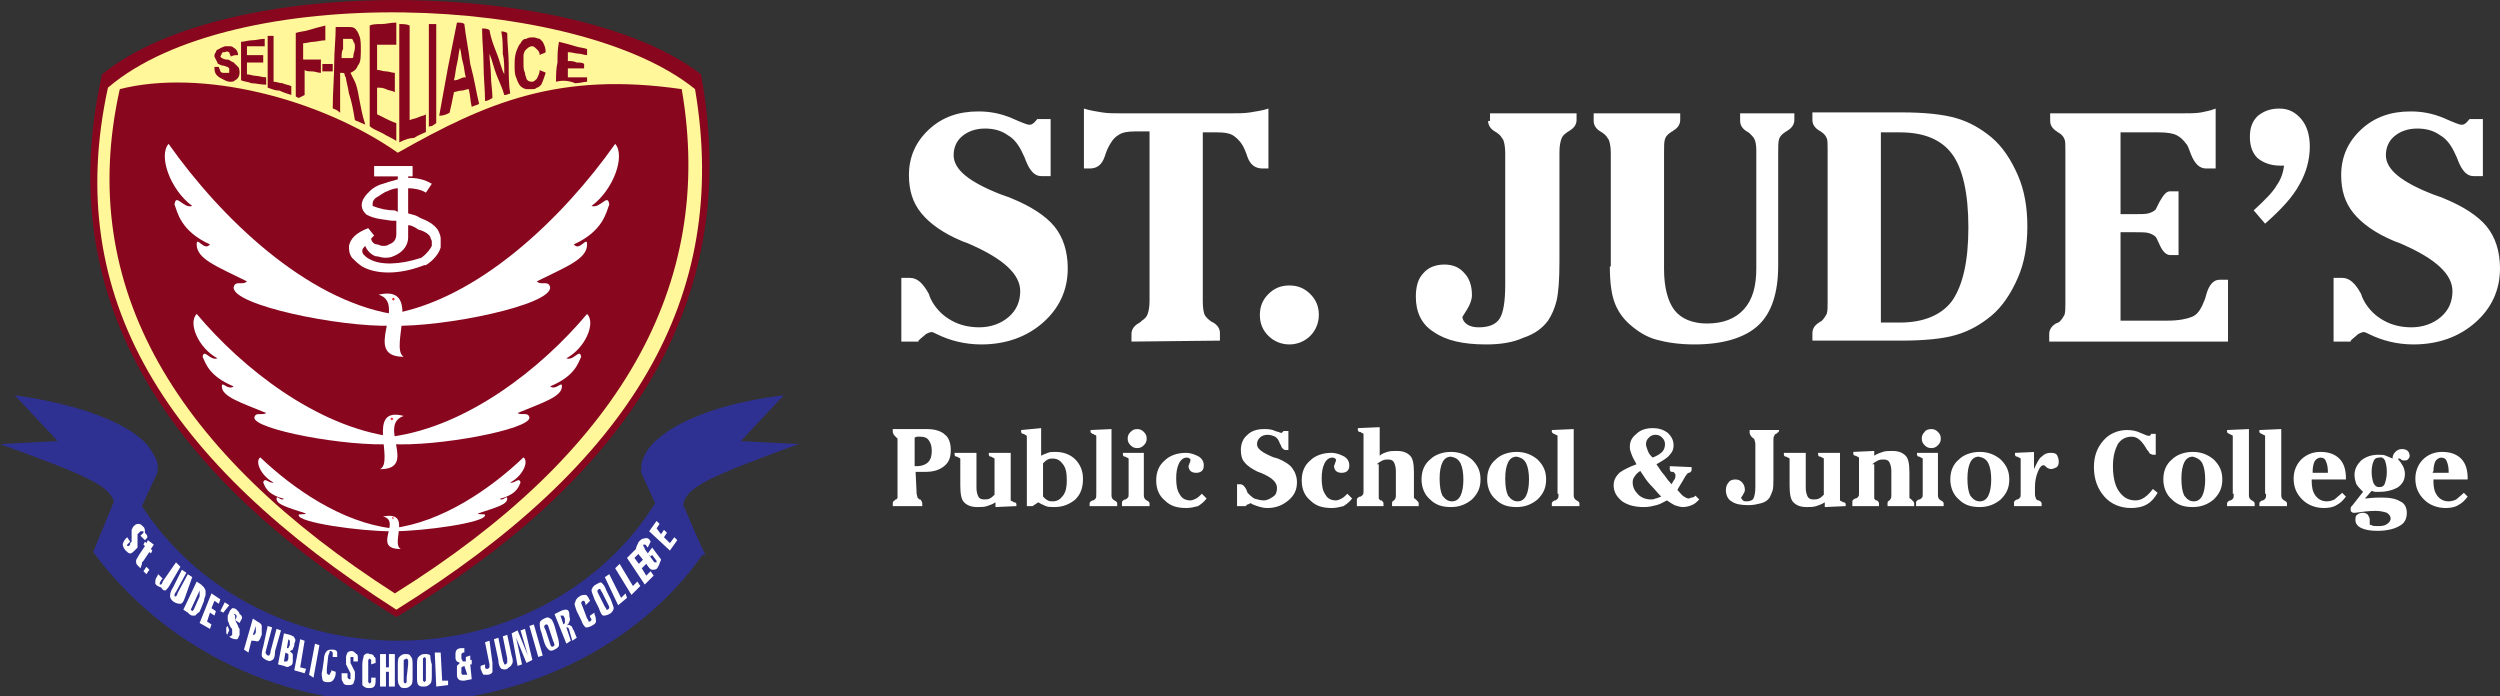 <svg width="176" height="49" viewBox="0 0 176 49" fill="none" xmlns="http://www.w3.org/2000/svg">
<rect x="0" y="0" width="176" height="49" fill="#333333" stroke="none"/>
<path d="M173.724 33.688C173.724 33.086 173.59 32.617 173.255 32.282C172.92 31.948 172.452 31.814 171.916 31.814C171.381 31.814 170.912 32.015 170.577 32.349C170.242 32.684 170.041 33.153 170.041 33.688C170.041 34.291 170.242 34.76 170.644 35.161C171.046 35.563 171.581 35.764 172.184 35.764C172.519 35.764 172.853 35.697 173.054 35.563C173.322 35.429 173.523 35.228 173.724 34.961L173.456 34.693C173.255 34.894 173.054 35.028 172.92 35.161C172.787 35.228 172.586 35.295 172.385 35.295C172.05 35.295 171.782 35.161 171.581 34.894C171.381 34.626 171.314 34.291 171.314 33.889V33.755H173.724V33.688ZM171.314 33.153C171.314 32.885 171.381 32.617 171.447 32.483C171.514 32.349 171.715 32.215 171.849 32.215C172.05 32.215 172.184 32.282 172.251 32.483C172.318 32.617 172.385 32.885 172.385 33.153V33.287H171.247L171.314 33.153ZM167.899 32.416C167.966 32.617 168.033 32.818 168.033 33.22C168.033 33.555 167.966 33.822 167.899 34.023C167.832 34.224 167.698 34.291 167.497 34.291C167.296 34.291 167.229 34.224 167.096 34.023C167.029 33.822 166.962 33.555 166.962 33.22C166.962 32.885 167.029 32.617 167.096 32.483C167.163 32.282 167.296 32.215 167.497 32.215C167.698 32.149 167.832 32.282 167.899 32.416ZM166.962 34.559C167.029 34.559 167.096 34.626 167.229 34.626H167.497C168.033 34.626 168.502 34.492 168.836 34.291C169.171 34.023 169.305 33.755 169.305 33.354C169.305 33.153 169.238 32.952 169.171 32.818C169.104 32.684 168.97 32.483 168.836 32.349V32.282H168.903C168.97 32.282 168.97 32.282 169.037 32.349C169.104 32.416 169.171 32.416 169.238 32.416C169.372 32.416 169.439 32.416 169.506 32.349C169.573 32.282 169.64 32.215 169.64 32.082C169.64 31.948 169.573 31.814 169.506 31.747C169.439 31.68 169.305 31.613 169.104 31.613C168.903 31.613 168.769 31.68 168.635 31.814C168.502 31.948 168.435 32.082 168.435 32.282C168.301 32.215 168.1 32.149 167.966 32.082C167.832 32.015 167.631 32.015 167.43 32.015C166.962 32.015 166.56 32.149 166.225 32.416C165.957 32.684 165.757 33.019 165.757 33.421C165.757 33.688 165.823 33.889 165.89 34.09C166.024 34.291 166.158 34.425 166.359 34.626L165.623 35.563C165.556 35.63 165.489 35.697 165.489 35.764V35.898C165.489 35.965 165.489 36.032 165.556 36.032C165.623 36.099 165.623 36.099 165.69 36.099H165.823C166.292 36.032 166.761 35.965 167.229 35.965C167.564 35.965 167.832 36.032 168.033 36.099C168.234 36.233 168.301 36.367 168.301 36.501C168.301 36.634 168.234 36.768 168.033 36.902C167.832 37.036 167.631 37.036 167.363 37.036C167.163 37.036 167.029 37.036 166.962 36.969C166.828 36.969 166.828 36.902 166.828 36.902V36.768V36.567C166.828 36.434 166.761 36.367 166.694 36.233C166.627 36.166 166.493 36.099 166.359 36.099C166.158 36.099 166.024 36.166 165.957 36.233C165.823 36.3 165.823 36.434 165.823 36.634C165.823 36.835 165.957 37.036 166.225 37.17C166.493 37.304 166.895 37.371 167.363 37.371C168.033 37.371 168.569 37.237 168.903 37.036C169.305 36.835 169.439 36.501 169.439 36.099C169.439 35.764 169.305 35.429 168.97 35.295C168.635 35.094 168.234 35.028 167.631 35.028C167.43 35.028 167.096 35.028 166.56 35.094H166.493L166.962 34.559ZM165.154 33.688C165.154 33.086 165.02 32.617 164.685 32.282C164.351 31.948 163.882 31.814 163.346 31.814C162.811 31.814 162.342 32.015 162.007 32.349C161.672 32.684 161.472 33.153 161.472 33.688C161.472 34.291 161.672 34.76 162.074 35.161C162.476 35.563 163.011 35.764 163.614 35.764C163.949 35.764 164.284 35.697 164.484 35.563C164.752 35.429 164.953 35.228 165.154 34.961L164.886 34.693C164.685 34.894 164.484 35.028 164.351 35.161C164.217 35.228 164.016 35.295 163.815 35.295C163.48 35.295 163.212 35.161 163.011 34.894C162.811 34.626 162.744 34.291 162.744 33.889V33.755H165.154V33.688ZM162.811 33.153C162.811 32.885 162.878 32.617 162.945 32.483C163.011 32.349 163.212 32.215 163.346 32.215C163.547 32.215 163.681 32.282 163.748 32.483C163.815 32.617 163.882 32.885 163.882 33.153V33.287H162.811V33.153ZM159.53 34.76C159.53 34.961 159.53 35.094 159.463 35.094C159.463 35.161 159.396 35.161 159.329 35.228H159.262C159.128 35.295 159.061 35.362 159.061 35.429V35.63H161.003V35.429C161.003 35.362 160.936 35.295 160.802 35.228C160.668 35.161 160.601 35.028 160.601 34.894V30.207L159.061 30.274V30.408C159.061 30.475 159.128 30.475 159.195 30.542C159.262 30.542 159.329 30.609 159.329 30.609C159.396 30.609 159.463 30.676 159.463 30.676V34.76H159.53ZM157.254 34.76C157.254 34.961 157.254 35.094 157.187 35.094C157.187 35.161 157.12 35.161 157.053 35.228H156.986C156.852 35.295 156.785 35.362 156.785 35.429V35.63H158.727V35.429C158.727 35.362 158.66 35.295 158.526 35.228C158.392 35.161 158.325 35.028 158.325 34.894V30.207L156.785 30.274V30.408C156.785 30.475 156.852 30.475 156.919 30.542C156.986 30.542 157.053 30.609 157.053 30.609C157.12 30.609 157.187 30.676 157.187 30.676V34.76H157.254ZM152.902 35.161C153.303 35.563 153.772 35.697 154.375 35.697C154.977 35.697 155.446 35.496 155.848 35.161C156.249 34.76 156.45 34.358 156.45 33.755C156.45 33.153 156.249 32.751 155.848 32.349C155.446 32.015 154.977 31.814 154.375 31.814C153.772 31.814 153.236 32.015 152.902 32.349C152.5 32.684 152.299 33.153 152.299 33.755C152.299 34.291 152.5 34.827 152.902 35.161ZM155.044 32.617C155.178 32.885 155.245 33.287 155.245 33.755C155.245 34.224 155.178 34.626 155.044 34.894C154.91 35.161 154.709 35.295 154.442 35.295C154.174 35.295 153.973 35.161 153.772 34.894C153.638 34.626 153.571 34.224 153.571 33.688C153.571 33.22 153.638 32.818 153.772 32.55C153.906 32.282 154.107 32.149 154.375 32.149C154.642 32.215 154.91 32.349 155.044 32.617ZM151.563 34.425C151.362 34.693 151.161 34.894 150.96 35.028C150.759 35.161 150.558 35.228 150.358 35.228C149.822 35.228 149.487 35.028 149.152 34.559C148.885 34.157 148.751 33.555 148.751 32.818C148.751 32.149 148.885 31.68 149.085 31.278C149.353 30.877 149.688 30.743 150.09 30.743C150.491 30.743 150.826 31.077 151.161 31.68L151.228 31.747C151.295 31.814 151.295 31.881 151.362 31.948C151.429 31.948 151.496 32.015 151.563 32.015H151.764V30.542H151.429C151.429 30.609 151.362 30.676 151.362 30.676H151.228C151.161 30.676 151.027 30.609 150.692 30.475C150.424 30.341 150.09 30.274 149.755 30.274C149.085 30.274 148.483 30.542 148.081 31.01C147.612 31.546 147.412 32.149 147.412 32.885C147.412 33.755 147.679 34.425 148.148 34.961C148.617 35.496 149.286 35.764 150.023 35.764C150.424 35.764 150.826 35.697 151.161 35.496C151.496 35.295 151.697 35.028 151.897 34.693L151.563 34.425ZM143.328 31.814L141.855 31.881V32.015C141.855 32.082 141.922 32.149 141.989 32.149C142.055 32.149 142.055 32.149 142.122 32.215C142.189 32.215 142.256 32.282 142.256 32.282V34.76C142.256 34.894 142.256 35.028 142.189 35.028C142.189 35.094 142.122 35.094 142.055 35.161H141.989C141.855 35.228 141.788 35.295 141.788 35.362V35.63H143.729V35.429C143.729 35.362 143.662 35.295 143.528 35.228H143.461C143.395 35.161 143.328 35.161 143.328 35.094C143.328 35.028 143.261 34.961 143.261 34.827V34.291C143.261 33.889 143.328 33.555 143.461 33.22C143.595 32.885 143.729 32.751 143.863 32.751C143.93 32.751 143.997 32.818 144.064 32.885C144.131 32.952 144.265 33.019 144.399 33.019C144.533 33.019 144.667 32.952 144.801 32.885C144.934 32.751 144.934 32.617 144.934 32.483C144.934 32.282 144.867 32.149 144.801 32.015C144.667 31.881 144.533 31.881 144.332 31.881C144.131 31.881 143.93 31.948 143.729 32.149C143.528 32.282 143.395 32.617 143.194 33.019V31.814H143.328ZM137.904 35.161C138.306 35.563 138.775 35.697 139.377 35.697C139.98 35.697 140.449 35.496 140.85 35.161C141.252 34.76 141.453 34.358 141.453 33.755C141.453 33.153 141.252 32.751 140.85 32.349C140.449 32.015 139.98 31.814 139.377 31.814C138.775 31.814 138.239 32.015 137.904 32.349C137.503 32.684 137.302 33.153 137.302 33.755C137.302 34.291 137.503 34.827 137.904 35.161ZM139.98 32.617C140.114 32.885 140.181 33.287 140.181 33.755C140.181 34.224 140.114 34.626 139.98 34.894C139.846 35.161 139.645 35.295 139.377 35.295C139.11 35.295 138.909 35.161 138.708 34.894C138.574 34.626 138.507 34.224 138.507 33.688C138.507 33.22 138.574 32.818 138.708 32.55C138.842 32.282 139.043 32.149 139.31 32.149C139.645 32.215 139.846 32.349 139.98 32.617ZM135.494 30.408C135.36 30.542 135.293 30.676 135.293 30.877C135.293 31.077 135.36 31.211 135.494 31.345C135.628 31.479 135.762 31.546 135.963 31.546C136.164 31.546 136.298 31.479 136.431 31.345C136.565 31.211 136.632 31.077 136.632 30.877C136.632 30.676 136.565 30.542 136.431 30.408C136.298 30.274 136.164 30.207 135.963 30.207C135.762 30.207 135.561 30.274 135.494 30.408ZM134.959 31.881V32.015C134.959 32.082 135.025 32.149 135.092 32.149C135.159 32.149 135.159 32.149 135.226 32.215C135.293 32.215 135.36 32.282 135.36 32.282V34.76C135.36 34.894 135.36 35.028 135.293 35.028C135.293 35.094 135.226 35.094 135.159 35.161H135.092C134.959 35.228 134.892 35.295 134.892 35.362V35.63H136.833V35.429C136.833 35.362 136.766 35.295 136.632 35.228C136.498 35.161 136.431 35.028 136.431 34.894V31.881H134.959ZM131.812 32.684C131.946 32.55 132.08 32.483 132.214 32.416C132.347 32.349 132.481 32.349 132.615 32.349C132.816 32.349 132.95 32.416 133.017 32.55C133.084 32.684 133.151 32.885 133.151 33.153V34.894C133.151 35.094 133.084 35.161 133.017 35.228C132.883 35.295 132.883 35.362 132.883 35.429V35.63H134.758V35.429C134.758 35.362 134.691 35.295 134.624 35.228L134.557 35.161C134.49 35.094 134.423 35.094 134.423 35.028V33.287C134.423 32.684 134.356 32.282 134.155 32.082C133.954 31.881 133.686 31.747 133.218 31.747C132.95 31.747 132.749 31.747 132.548 31.814C132.347 31.881 132.147 31.948 131.946 32.082V31.747L130.473 31.814V31.948C130.473 32.015 130.54 32.082 130.607 32.082C130.674 32.082 130.674 32.082 130.741 32.149C130.808 32.149 130.874 32.215 130.874 32.215V34.693C130.874 34.827 130.874 34.961 130.808 34.961C130.808 35.028 130.741 35.028 130.674 35.094H130.607C130.473 35.161 130.406 35.228 130.406 35.295V35.63H132.28V35.429C132.28 35.362 132.214 35.295 132.147 35.228H132.08C132.013 35.228 132.013 35.161 131.946 35.094V32.684H131.812ZM129.535 31.881H127.996V32.015C127.996 32.082 128.062 32.149 128.129 32.149C128.196 32.149 128.196 32.149 128.263 32.215C128.33 32.215 128.397 32.282 128.397 32.282V34.827C128.263 34.961 128.196 35.028 128.062 35.094C127.929 35.161 127.795 35.161 127.661 35.161C127.46 35.161 127.326 35.094 127.259 34.961C127.192 34.827 127.125 34.626 127.125 34.358V31.881H125.585V32.015C125.585 32.082 125.652 32.149 125.719 32.149C125.786 32.149 125.786 32.149 125.853 32.215C125.92 32.215 125.987 32.282 125.987 32.282V34.157C125.987 34.76 126.054 35.161 126.255 35.362C126.456 35.563 126.723 35.697 127.192 35.697C127.46 35.697 127.661 35.697 127.862 35.63C128.062 35.563 128.263 35.496 128.464 35.362V35.697L129.937 35.63V35.496C129.937 35.429 129.87 35.362 129.803 35.362C129.736 35.362 129.736 35.362 129.669 35.295C129.602 35.295 129.535 35.228 129.535 35.228V31.881ZM123.175 30.475C123.175 30.542 123.242 30.676 123.309 30.743L123.376 30.809C123.443 30.877 123.51 30.877 123.51 30.943C123.51 31.01 123.577 31.077 123.577 31.278V34.291C123.577 34.693 123.51 34.961 123.443 35.094C123.376 35.228 123.175 35.295 122.974 35.295C122.84 35.295 122.773 35.295 122.706 35.228C122.639 35.161 122.572 35.094 122.572 35.028C122.572 35.028 122.639 34.961 122.706 34.827C122.773 34.693 122.84 34.626 122.84 34.492C122.84 34.291 122.773 34.09 122.639 33.956C122.505 33.822 122.372 33.755 122.171 33.755C121.97 33.755 121.769 33.822 121.702 33.956C121.568 34.09 121.501 34.291 121.501 34.492C121.501 34.827 121.635 35.161 121.903 35.295C122.171 35.496 122.572 35.563 123.108 35.563C123.443 35.563 123.711 35.496 123.978 35.429C124.246 35.362 124.447 35.228 124.581 35.028C124.648 34.894 124.715 34.76 124.782 34.559C124.849 34.358 124.849 34.09 124.849 33.621V31.01C124.849 30.877 124.849 30.743 124.916 30.676C124.916 30.609 124.983 30.542 125.05 30.542L125.117 30.475C125.25 30.408 125.25 30.341 125.25 30.207V30.274H123.175V30.475ZM117.551 32.818V33.019C117.551 33.153 117.618 33.22 117.685 33.22H117.752C117.819 33.22 117.886 33.287 117.886 33.287C117.886 33.354 117.953 33.354 117.953 33.421C117.953 33.555 117.953 33.621 117.886 33.755C117.819 33.822 117.752 33.956 117.685 34.09C117.484 33.889 117.283 33.621 117.149 33.421C116.948 33.22 116.815 32.952 116.614 32.684C117.082 32.416 117.417 32.215 117.551 32.015C117.752 31.814 117.819 31.613 117.819 31.345C117.819 31.01 117.685 30.743 117.417 30.475C117.149 30.274 116.815 30.14 116.346 30.14C115.877 30.14 115.475 30.274 115.208 30.542C114.873 30.809 114.739 31.077 114.739 31.479C114.739 31.68 114.806 31.814 114.873 32.015C114.94 32.215 115.074 32.416 115.208 32.684C114.672 32.885 114.27 33.086 114.003 33.287C113.735 33.555 113.601 33.822 113.601 34.157C113.601 34.626 113.802 34.961 114.203 35.295C114.605 35.563 115.074 35.697 115.743 35.697C116.078 35.697 116.346 35.63 116.614 35.563C116.881 35.496 117.082 35.362 117.35 35.228C117.551 35.362 117.752 35.496 117.886 35.563C118.087 35.63 118.287 35.697 118.488 35.697C118.689 35.697 118.957 35.63 119.091 35.563C119.292 35.496 119.426 35.362 119.627 35.161L119.359 34.894C119.292 34.961 119.225 35.028 119.091 35.028C119.024 35.028 118.957 35.094 118.89 35.094C118.756 35.094 118.689 35.028 118.555 34.961C118.421 34.894 118.287 34.693 118.087 34.492C118.221 34.224 118.421 33.956 118.555 33.688C118.622 33.621 118.622 33.555 118.622 33.555C118.689 33.488 118.756 33.421 118.756 33.354C118.823 33.354 118.823 33.287 118.89 33.287C118.957 33.287 119.024 33.22 119.024 33.22C119.024 33.22 119.091 33.153 119.091 33.086V32.885L117.551 32.818ZM116.547 35.094C116.413 35.161 116.346 35.161 116.212 35.161C115.877 35.161 115.542 35.028 115.342 34.827C115.074 34.559 114.94 34.291 114.94 33.956C114.94 33.755 115.007 33.621 115.074 33.555C115.141 33.421 115.275 33.287 115.475 33.153C115.743 33.555 115.944 33.889 116.212 34.157C116.48 34.425 116.681 34.693 116.948 34.961C116.748 35.028 116.614 35.094 116.547 35.094ZM116.011 31.747C115.944 31.546 115.877 31.412 115.877 31.278C115.877 31.077 115.944 30.943 116.078 30.809C116.212 30.676 116.346 30.609 116.547 30.609C116.748 30.609 116.881 30.676 117.015 30.809C117.149 30.943 117.216 31.077 117.216 31.278C117.216 31.479 117.149 31.68 117.015 31.814C116.881 31.948 116.681 32.082 116.346 32.215C116.212 32.082 116.078 31.948 116.011 31.747ZM109.718 34.76C109.718 34.961 109.718 35.094 109.651 35.094C109.651 35.161 109.584 35.161 109.517 35.228H109.45C109.316 35.295 109.249 35.362 109.249 35.429V35.63H111.191V35.429C111.191 35.362 111.124 35.295 110.99 35.228C110.856 35.161 110.789 35.028 110.789 34.894V30.207L109.249 30.274V30.408C109.249 30.475 109.316 30.475 109.383 30.542C109.45 30.542 109.517 30.609 109.517 30.609C109.584 30.609 109.651 30.676 109.651 30.676V34.76H109.718ZM105.299 35.161C105.7 35.563 106.169 35.697 106.772 35.697C107.374 35.697 107.843 35.496 108.245 35.161C108.646 34.76 108.847 34.358 108.847 33.755C108.847 33.153 108.646 32.751 108.245 32.349C107.843 32.015 107.374 31.814 106.772 31.814C106.169 31.814 105.633 32.015 105.299 32.349C104.897 32.684 104.696 33.153 104.696 33.755C104.696 34.291 104.897 34.827 105.299 35.161ZM107.441 32.617C107.575 32.885 107.642 33.287 107.642 33.755C107.642 34.224 107.575 34.626 107.441 34.894C107.307 35.161 107.106 35.295 106.839 35.295C106.571 35.295 106.37 35.161 106.169 34.894C106.035 34.626 105.968 34.224 105.968 33.688C105.968 33.22 106.035 32.818 106.169 32.55C106.303 32.282 106.504 32.149 106.772 32.149C107.106 32.215 107.307 32.349 107.441 32.617ZM100.679 35.161C101.081 35.563 101.549 35.697 102.152 35.697C102.755 35.697 103.223 35.496 103.625 35.161C104.027 34.76 104.228 34.358 104.228 33.755C104.228 33.153 104.027 32.751 103.625 32.349C103.223 32.015 102.755 31.814 102.152 31.814C101.549 31.814 101.014 32.015 100.679 32.349C100.277 32.684 100.076 33.153 100.076 33.755C100.076 34.291 100.277 34.827 100.679 35.161ZM102.822 32.617C102.955 32.885 103.022 33.287 103.022 33.755C103.022 34.224 102.955 34.626 102.822 34.894C102.688 35.161 102.487 35.295 102.219 35.295C101.951 35.295 101.75 35.161 101.549 34.894C101.416 34.626 101.349 34.224 101.349 33.688C101.349 33.22 101.416 32.818 101.549 32.55C101.683 32.282 101.884 32.149 102.152 32.149C102.487 32.215 102.688 32.349 102.822 32.617ZM96.93 32.684C97.064 32.55 97.198 32.483 97.331 32.416C97.465 32.349 97.599 32.349 97.733 32.349C97.934 32.349 98.068 32.416 98.135 32.55C98.202 32.684 98.269 32.885 98.269 33.153V34.894C98.269 35.094 98.202 35.161 98.135 35.228C98.001 35.295 98.001 35.362 98.001 35.429V35.63H99.876V35.429C99.876 35.362 99.809 35.295 99.742 35.228L99.675 35.161C99.608 35.094 99.541 35.094 99.541 35.028V33.287C99.541 32.684 99.474 32.282 99.273 32.082C99.072 31.881 98.804 31.747 98.336 31.747C98.068 31.747 97.867 31.747 97.666 31.814C97.465 31.881 97.264 31.948 97.131 32.082V30.073L95.591 30.14V30.274C95.591 30.341 95.658 30.408 95.725 30.408C95.791 30.408 95.791 30.408 95.859 30.475C95.925 30.475 95.992 30.542 95.992 30.542V34.559C95.992 34.693 95.992 34.827 95.925 34.827C95.925 34.894 95.859 34.894 95.791 34.961H95.725C95.591 35.028 95.524 35.094 95.524 35.161V35.63H97.398V35.429C97.398 35.362 97.331 35.295 97.264 35.228H97.198C97.131 35.228 97.131 35.161 97.064 35.094V32.684H96.93ZM94.854 34.76C94.72 34.894 94.586 35.028 94.453 35.094C94.319 35.161 94.185 35.228 94.051 35.228C93.716 35.228 93.448 35.094 93.314 34.827C93.113 34.559 93.046 34.157 93.046 33.688C93.046 33.22 93.113 32.885 93.247 32.617C93.381 32.349 93.582 32.215 93.783 32.215C93.85 32.215 93.917 32.215 93.984 32.282C94.051 32.282 94.051 32.349 94.051 32.416C94.051 32.416 94.051 32.483 93.984 32.617C93.984 32.684 93.917 32.751 93.917 32.818C93.917 32.952 93.984 33.086 94.051 33.153C94.118 33.22 94.252 33.287 94.453 33.287C94.653 33.287 94.787 33.22 94.854 33.153C94.988 33.019 94.988 32.885 94.988 32.751C94.988 32.483 94.854 32.282 94.653 32.149C94.385 32.015 94.118 31.881 93.716 31.881C93.113 31.881 92.578 32.082 92.243 32.416C91.841 32.751 91.641 33.22 91.641 33.822C91.641 34.425 91.841 34.894 92.243 35.228C92.645 35.63 93.113 35.764 93.783 35.764C94.051 35.764 94.319 35.697 94.586 35.63C94.787 35.496 94.988 35.362 95.189 35.094L94.854 34.76ZM87.69 35.63C87.757 35.563 87.824 35.496 87.891 35.496C87.958 35.496 87.958 35.429 88.025 35.429C88.025 35.429 88.092 35.429 88.159 35.496C88.494 35.63 88.829 35.764 89.23 35.764C89.833 35.764 90.302 35.563 90.703 35.228C91.105 34.894 91.306 34.492 91.306 33.956C91.306 33.555 91.172 33.22 90.971 32.952C90.77 32.684 90.435 32.483 89.967 32.282C89.9 32.282 89.833 32.215 89.699 32.215C88.895 31.881 88.494 31.613 88.494 31.278C88.494 31.077 88.561 30.943 88.695 30.809C88.829 30.676 89.029 30.609 89.23 30.609C89.431 30.609 89.632 30.676 89.766 30.743C89.9 30.809 90.034 31.01 90.101 31.211C90.101 31.278 90.168 31.278 90.168 31.345C90.234 31.546 90.368 31.68 90.502 31.68H90.703V30.341H90.368L90.234 30.475H90.168C90.168 30.475 90.034 30.408 89.766 30.341C89.498 30.207 89.23 30.207 88.962 30.207C88.494 30.207 88.092 30.341 87.824 30.609C87.49 30.877 87.356 31.278 87.356 31.68C87.356 32.015 87.422 32.349 87.623 32.55C87.824 32.818 88.159 33.019 88.561 33.22C88.628 33.22 88.695 33.287 88.762 33.287C89.565 33.621 89.9 33.956 89.9 34.358C89.9 34.626 89.833 34.827 89.632 34.961C89.431 35.094 89.23 35.228 88.962 35.228C88.762 35.228 88.494 35.161 88.293 35.094C88.092 34.961 87.958 34.827 87.824 34.693C87.824 34.626 87.757 34.559 87.757 34.492C87.623 34.224 87.49 34.09 87.289 34.09H87.088V35.63H87.69ZM84.611 34.76C84.477 34.894 84.343 35.028 84.209 35.094C84.075 35.161 83.941 35.228 83.807 35.228C83.472 35.228 83.204 35.094 83.071 34.827C82.87 34.559 82.803 34.157 82.803 33.688C82.803 33.22 82.87 32.885 83.004 32.617C83.138 32.349 83.338 32.215 83.539 32.215C83.606 32.215 83.673 32.215 83.74 32.282C83.807 32.282 83.807 32.349 83.807 32.416C83.807 32.416 83.807 32.483 83.74 32.617C83.74 32.684 83.673 32.751 83.673 32.818C83.673 32.952 83.74 33.086 83.807 33.153C83.874 33.22 84.008 33.287 84.209 33.287C84.41 33.287 84.544 33.22 84.611 33.153C84.744 33.019 84.744 32.885 84.744 32.751C84.744 32.483 84.611 32.282 84.41 32.149C84.142 32.015 83.874 31.881 83.472 31.881C82.87 31.881 82.334 32.082 81.999 32.416C81.598 32.751 81.397 33.22 81.397 33.822C81.397 34.425 81.598 34.894 81.999 35.228C82.401 35.63 82.87 35.764 83.539 35.764C83.807 35.764 84.075 35.697 84.343 35.63C84.544 35.496 84.744 35.362 84.945 35.094L84.611 34.76ZM79.589 30.408C79.455 30.542 79.388 30.676 79.388 30.877C79.388 31.077 79.455 31.211 79.589 31.345C79.723 31.479 79.857 31.546 80.058 31.546C80.259 31.546 80.392 31.479 80.526 31.345C80.66 31.211 80.727 31.077 80.727 30.877C80.727 30.676 80.66 30.542 80.526 30.408C80.392 30.274 80.259 30.207 80.058 30.207C79.857 30.207 79.723 30.274 79.589 30.408ZM79.053 31.881V32.015C79.053 32.082 79.12 32.149 79.187 32.149C79.254 32.149 79.254 32.149 79.321 32.215C79.388 32.215 79.455 32.282 79.455 32.282V34.76C79.455 34.894 79.455 35.028 79.388 35.028C79.388 35.094 79.321 35.094 79.254 35.161H79.187C79.053 35.228 78.987 35.295 78.987 35.362V35.63H80.928V35.429C80.928 35.362 80.861 35.295 80.727 35.228C80.593 35.161 80.526 35.028 80.526 34.894V31.881H79.053ZM77.179 34.76C77.179 34.961 77.179 35.094 77.112 35.094C77.112 35.161 77.045 35.161 76.978 35.228H76.911C76.777 35.295 76.71 35.362 76.71 35.429V35.63H78.652V35.429C78.652 35.362 78.585 35.295 78.451 35.228C78.317 35.161 78.25 35.028 78.25 34.894V30.207L76.777 30.274V30.408C76.777 30.475 76.844 30.475 76.911 30.542C76.978 30.542 77.045 30.609 77.045 30.609C77.112 30.609 77.179 30.676 77.179 30.676V34.76ZM73.764 32.349C73.898 32.282 73.965 32.282 74.099 32.282C74.434 32.282 74.635 32.416 74.835 32.684C75.036 32.952 75.103 33.287 75.103 33.822C75.103 34.291 75.036 34.626 74.835 34.894C74.635 35.161 74.434 35.295 74.099 35.295C73.965 35.295 73.898 35.295 73.764 35.228C73.63 35.161 73.563 35.094 73.43 34.961V32.617C73.563 32.483 73.63 32.416 73.764 32.349ZM72.693 35.63L73.095 35.362C73.296 35.496 73.496 35.563 73.63 35.63C73.764 35.697 74.032 35.697 74.233 35.697C74.835 35.697 75.304 35.496 75.706 35.161C76.108 34.76 76.242 34.291 76.242 33.688C76.242 33.153 76.041 32.684 75.706 32.349C75.371 32.015 74.903 31.814 74.3 31.814C74.099 31.814 73.898 31.814 73.764 31.881C73.563 31.948 73.43 32.015 73.296 32.082V30.14L71.89 30.274V30.408C71.89 30.475 71.957 30.542 72.023 30.542C72.091 30.542 72.091 30.542 72.157 30.609C72.224 30.609 72.291 30.676 72.291 30.743V35.63H72.693ZM71.153 31.881H69.613V32.015C69.613 32.082 69.68 32.149 69.747 32.149C69.814 32.149 69.814 32.149 69.881 32.215C69.948 32.215 70.015 32.282 70.015 32.282V34.827C69.881 34.961 69.814 35.028 69.68 35.094C69.546 35.161 69.412 35.161 69.278 35.161C69.078 35.161 68.944 35.094 68.877 34.961C68.81 34.827 68.743 34.626 68.743 34.358V31.881H67.203V32.015C67.203 32.082 67.27 32.149 67.337 32.149C67.404 32.149 67.404 32.149 67.471 32.215C67.538 32.215 67.605 32.282 67.605 32.282V34.157C67.605 34.76 67.672 35.161 67.873 35.362C68.073 35.563 68.341 35.697 68.81 35.697C69.078 35.697 69.278 35.697 69.479 35.63C69.68 35.563 69.881 35.496 70.082 35.362V35.697L71.555 35.63V35.496C71.555 35.429 71.488 35.362 71.421 35.362C71.354 35.362 71.354 35.362 71.287 35.295C71.22 35.295 71.153 35.228 71.153 35.228V34.961V31.881ZM64.592 30.743H64.793C65.061 30.743 65.261 30.809 65.395 31.01C65.529 31.211 65.596 31.412 65.596 31.747C65.596 32.082 65.529 32.349 65.328 32.55C65.194 32.684 64.927 32.818 64.525 32.818H64.391V30.809C64.525 30.743 64.525 30.743 64.592 30.743ZM64.458 33.22H65.127C65.73 33.22 66.132 33.086 66.466 32.818C66.801 32.55 66.935 32.215 66.935 31.68C66.935 31.211 66.801 30.809 66.533 30.609C66.266 30.341 65.797 30.207 65.261 30.207H62.851V30.408C62.851 30.475 62.918 30.609 62.985 30.676L63.052 30.743L63.186 30.877V35.028C63.186 35.094 63.119 35.161 63.052 35.161L62.985 35.228C62.851 35.295 62.851 35.362 62.851 35.496V35.63H64.927V35.429C64.927 35.362 64.86 35.228 64.793 35.161H64.726L64.592 35.028C64.592 34.961 64.525 34.827 64.525 34.693V34.626L64.458 33.22ZM165.489 23.98C165.69 23.78 165.89 23.646 166.024 23.512C166.158 23.445 166.292 23.378 166.426 23.378C166.493 23.378 166.627 23.445 166.761 23.512C167.698 23.98 168.769 24.248 169.908 24.248C171.648 24.248 173.121 23.713 174.259 22.708C175.398 21.704 176 20.432 176 18.892C176 17.687 175.665 16.683 175.063 15.946C174.46 15.21 173.456 14.54 171.983 13.938C171.849 13.871 171.581 13.804 171.247 13.67C169.037 12.799 167.966 11.929 167.966 10.925C167.966 10.389 168.167 9.92 168.569 9.586C168.97 9.251 169.506 9.05 170.175 9.05C170.778 9.05 171.314 9.184 171.782 9.519C172.251 9.787 172.586 10.255 172.853 10.858C172.92 10.992 172.987 11.126 173.054 11.326C173.322 11.996 173.657 12.398 174.126 12.398H174.795V8.381H173.858C173.724 8.514 173.657 8.648 173.523 8.715C173.456 8.782 173.322 8.782 173.255 8.782C173.188 8.782 172.787 8.648 172.05 8.314C171.247 7.979 170.51 7.845 169.707 7.845C168.301 7.845 167.163 8.247 166.225 9.117C165.288 9.987 164.819 11.059 164.819 12.331C164.819 13.402 165.087 14.272 165.69 15.009C166.292 15.745 167.229 16.415 168.502 16.95C168.635 17.017 168.903 17.084 169.171 17.218C171.447 18.223 172.653 19.294 172.653 20.499C172.653 21.235 172.385 21.838 171.849 22.307C171.314 22.775 170.577 23.043 169.774 23.043C169.104 23.043 168.435 22.909 167.832 22.574C167.229 22.24 166.828 21.838 166.493 21.302C166.426 21.168 166.292 20.968 166.225 20.7C165.823 19.963 165.422 19.562 164.886 19.562H164.284V24.047H165.489V23.98ZM159.463 15.745C160.601 14.741 161.405 13.871 161.873 13C162.342 12.197 162.61 11.259 162.61 10.322C162.61 9.519 162.409 8.849 162.007 8.381C161.606 7.912 161.137 7.644 160.467 7.644C159.798 7.644 159.329 7.845 158.927 8.18C158.526 8.581 158.392 9.05 158.392 9.653C158.392 10.322 158.593 10.791 158.927 11.126C159.329 11.46 159.865 11.661 160.534 11.661H160.802C160.735 12.13 160.601 12.598 160.266 13.067C159.999 13.536 159.463 14.072 158.66 14.808L159.463 15.745ZM156.852 23.98V19.695H156.249C155.848 19.695 155.513 20.03 155.312 20.767C155.245 21.102 155.111 21.302 155.044 21.503C154.843 21.905 154.642 22.173 154.308 22.307C153.973 22.441 153.437 22.574 152.567 22.574H149.286V16.348H150.291C150.759 16.348 151.094 16.348 151.295 16.415C151.496 16.482 151.63 16.549 151.764 16.683C151.83 16.75 151.897 16.95 152.031 17.218C152.232 17.687 152.5 17.955 152.768 17.955H153.37V13.469H152.768C152.5 13.469 152.299 13.737 152.031 14.205L151.764 14.741C151.63 14.875 151.496 14.942 151.295 15.009C151.094 15.076 150.759 15.076 150.291 15.076H149.286V9.318H151.964C152.567 9.318 152.969 9.385 153.236 9.519C153.504 9.653 153.705 9.854 153.906 10.121C154.04 10.255 154.107 10.523 154.241 10.858C154.509 11.527 154.843 11.862 155.312 11.862H155.982V7.644C155.647 7.778 155.312 7.845 154.977 7.912C154.642 7.979 154.174 7.979 153.571 7.979H144.332V8.514C144.332 8.782 144.466 9.05 144.801 9.251C144.867 9.318 145.001 9.385 145.001 9.385C145.202 9.519 145.269 9.653 145.336 9.787C145.403 9.92 145.403 10.188 145.403 10.59V21.369C145.403 21.704 145.403 21.972 145.336 22.173C145.269 22.307 145.135 22.508 145.001 22.641C144.934 22.708 144.867 22.708 144.734 22.775C144.399 22.976 144.265 23.244 144.265 23.512V24.047H156.852V23.98ZM137.436 10.858C138.172 11.862 138.574 13.603 138.574 16.013C138.574 18.423 138.172 20.097 137.436 21.168C136.699 22.173 135.427 22.708 133.753 22.708H132.414V9.318H133.753C135.494 9.318 136.699 9.854 137.436 10.858ZM133.82 23.98C135.494 23.98 136.833 23.846 137.704 23.579C138.641 23.311 139.444 22.842 140.181 22.24C140.984 21.57 141.587 20.633 142.055 19.562C142.524 18.49 142.725 17.285 142.725 15.946C142.725 14.607 142.524 13.402 142.055 12.331C141.587 11.259 140.984 10.322 140.181 9.653C139.444 9.05 138.641 8.581 137.704 8.314C136.766 8.046 135.494 7.912 133.82 7.912H127.594V8.448C127.594 8.715 127.728 8.983 128.062 9.184C128.196 9.251 128.263 9.318 128.263 9.318C128.464 9.452 128.531 9.586 128.598 9.72C128.665 9.854 128.665 10.121 128.665 10.523V21.302C128.665 21.637 128.665 21.905 128.598 22.106C128.531 22.24 128.397 22.441 128.263 22.574C128.196 22.641 128.129 22.641 128.062 22.708C127.728 22.909 127.594 23.177 127.594 23.445V23.98H133.82ZM113.333 18.758C113.333 19.963 113.467 20.767 113.668 21.302C113.869 21.838 114.203 22.374 114.739 22.842C115.275 23.311 115.877 23.713 116.614 23.913C117.35 24.114 118.221 24.248 119.292 24.248C121.3 24.248 122.84 23.78 123.778 22.909C124.715 22.039 125.184 20.633 125.184 18.691V10.724C125.184 10.255 125.184 9.987 125.25 9.787C125.317 9.586 125.451 9.452 125.652 9.318C125.719 9.251 125.786 9.251 125.853 9.184C126.188 8.983 126.322 8.715 126.322 8.448V7.979H122.505V8.514C122.505 8.782 122.639 9.05 122.974 9.251C123.108 9.318 123.175 9.385 123.175 9.385C123.309 9.519 123.443 9.653 123.51 9.787C123.577 9.92 123.644 10.188 123.644 10.59V18.892C123.644 20.164 123.376 21.102 122.773 21.771C122.171 22.441 121.3 22.775 120.162 22.775C119.158 22.775 118.354 22.441 117.886 21.838C117.417 21.235 117.149 20.231 117.149 18.959V10.724C117.149 10.255 117.149 9.987 117.216 9.787C117.283 9.586 117.417 9.452 117.618 9.318C117.685 9.251 117.752 9.251 117.819 9.184C118.154 8.983 118.287 8.715 118.287 8.448V7.979H112.195V8.514C112.195 8.782 112.329 9.05 112.663 9.251C112.797 9.318 112.864 9.385 112.864 9.385C113.065 9.519 113.132 9.653 113.266 9.854C113.333 10.054 113.4 10.322 113.4 10.791V18.758H113.333ZM104.763 8.514C104.763 8.782 104.897 9.05 105.232 9.251C105.366 9.318 105.433 9.385 105.433 9.385C105.634 9.519 105.7 9.653 105.834 9.854C105.901 10.054 105.968 10.322 105.968 10.791V20.03C105.968 21.235 105.834 22.039 105.567 22.441C105.299 22.842 104.83 23.043 104.094 23.043C103.759 23.043 103.491 22.976 103.29 22.842C103.089 22.708 102.955 22.508 102.955 22.307C102.955 22.307 103.089 22.106 103.29 21.771C103.491 21.436 103.625 21.102 103.625 20.767C103.625 20.097 103.424 19.562 103.089 19.227C102.755 18.825 102.286 18.624 101.683 18.624C101.081 18.624 100.545 18.825 100.21 19.227C99.809 19.628 99.675 20.231 99.675 20.901C99.675 21.972 100.076 22.842 100.947 23.378C101.817 23.98 103.022 24.248 104.629 24.248C105.633 24.248 106.504 24.114 107.24 23.78C108.044 23.512 108.579 23.11 108.981 22.574C109.249 22.173 109.45 21.704 109.584 21.168C109.718 20.566 109.785 19.695 109.785 18.423V10.724C109.785 10.255 109.851 9.987 109.918 9.787C109.985 9.586 110.119 9.452 110.32 9.318C110.387 9.251 110.454 9.251 110.521 9.184C110.856 8.983 110.99 8.715 110.99 8.448V7.979H104.897V8.514H104.763ZM89.297 20.7C88.895 21.102 88.695 21.57 88.695 22.173C88.695 22.775 88.895 23.244 89.297 23.646C89.699 24.047 90.234 24.248 90.77 24.248C91.306 24.248 91.841 24.047 92.243 23.646C92.645 23.244 92.846 22.708 92.846 22.173C92.846 21.57 92.645 21.102 92.243 20.7C91.841 20.298 91.373 20.097 90.77 20.097C90.168 20.097 89.699 20.298 89.297 20.7ZM85.883 23.98V23.445C85.883 23.177 85.749 22.909 85.414 22.708L85.28 22.641C85.079 22.508 84.878 22.307 84.811 22.173C84.744 22.039 84.677 21.704 84.677 21.235V9.318H85.682C86.217 9.318 86.619 9.385 86.887 9.586C87.155 9.787 87.422 10.054 87.623 10.523C87.69 10.657 87.757 10.858 87.824 11.059C88.025 11.594 88.36 11.862 88.895 11.862H89.297V7.644C88.895 7.778 88.427 7.845 88.025 7.912C87.623 7.979 87.155 7.979 86.619 7.979H78.987C78.451 7.979 77.982 7.979 77.581 7.912C77.179 7.845 76.71 7.778 76.308 7.644V11.862H76.71C77.246 11.862 77.581 11.594 77.781 10.992C77.848 10.791 77.915 10.59 77.982 10.456C78.183 10.054 78.384 9.72 78.719 9.519C78.987 9.318 79.388 9.251 79.924 9.251H80.928V21.168C80.928 21.637 80.861 21.905 80.794 22.106C80.727 22.307 80.593 22.441 80.392 22.574C80.326 22.641 80.259 22.708 80.125 22.775C79.79 22.976 79.656 23.244 79.656 23.512V24.047L85.883 23.98ZM64.659 23.98C64.86 23.78 65.061 23.646 65.194 23.512C65.328 23.445 65.462 23.378 65.596 23.378C65.663 23.378 65.797 23.445 65.931 23.512C66.868 23.98 67.939 24.248 69.078 24.248C70.818 24.248 72.291 23.713 73.43 22.708C74.568 21.704 75.17 20.432 75.17 18.892C75.17 17.687 74.835 16.683 74.233 15.946C73.63 15.21 72.626 14.54 71.153 13.938C71.019 13.871 70.751 13.804 70.417 13.67C68.207 12.799 67.136 11.929 67.136 10.925C67.136 10.389 67.337 9.92 67.739 9.586C68.14 9.251 68.676 9.05 69.345 9.05C69.948 9.05 70.484 9.184 70.952 9.519C71.421 9.787 71.756 10.255 72.023 10.858C72.091 10.992 72.157 11.126 72.224 11.326C72.492 11.996 72.827 12.398 73.296 12.398H73.965V8.381H73.028C72.894 8.514 72.827 8.648 72.693 8.715C72.626 8.782 72.492 8.782 72.425 8.782C72.358 8.782 71.957 8.648 71.22 8.314C70.417 7.979 69.68 7.845 68.877 7.845C67.471 7.845 66.333 8.247 65.395 9.117C64.458 9.987 63.989 11.059 63.989 12.331C63.989 13.402 64.257 14.272 64.86 15.009C65.462 15.745 66.4 16.415 67.672 16.95C67.805 17.017 68.073 17.084 68.341 17.218C70.618 18.223 71.823 19.294 71.823 20.499C71.823 21.235 71.555 21.838 71.019 22.307C70.484 22.775 69.747 23.043 68.944 23.043C68.274 23.043 67.605 22.909 67.002 22.574C66.4 22.24 65.998 21.838 65.663 21.302C65.596 21.168 65.462 20.968 65.395 20.7C64.993 19.963 64.592 19.562 64.056 19.562H63.454V24.047H64.659V23.98Z" fill="white"/>
<path d="M6.559 38.861C11.243 45.211 19.052 49.48 28.005 49.48C36.958 49.48 44.974 45.419 49.451 39.069H49.659L49.034 37.716L48.097 35.529C48.306 34.28 49.971 33.551 56.218 31.261L52.158 31.053L55.177 27.825C49.243 28.554 46.432 30.428 45.599 31.677C45.182 32.302 45.078 32.822 45.182 33.135H45.078L46.119 35.425C42.58 41.151 35.813 45.107 28.005 45.107C20.301 45.107 13.638 41.255 9.994 35.633L11.139 33.135H11.035C11.243 32.822 11.035 32.302 10.619 31.677C9.89 30.428 6.975 28.658 1.041 27.825L4.06 31.053L0 31.261C6.038 33.447 7.704 34.176 8.016 35.321L6.559 38.861Z" fill="#2E3192"/>
<path d="M10.307 37.924L10.203 38.028L9.89 37.716L9.995 37.611L10.099 37.507V37.403H9.89L9.786 37.507L9.682 37.611V38.548L9.578 38.653L9.474 38.757C9.37 38.861 9.266 38.965 9.162 38.965C9.058 38.965 8.953 38.861 8.849 38.757C8.745 38.653 8.641 38.444 8.641 38.34C8.641 38.236 8.745 38.028 8.849 37.924L8.953 37.82L9.162 38.132L9.058 38.236L8.953 38.34V38.444H9.058L9.162 38.34V38.236L9.266 38.132V37.611V37.299L9.37 37.091L9.474 36.987C9.578 36.883 9.682 36.883 9.786 36.883C9.89 36.883 9.995 36.987 10.099 37.091C10.203 37.195 10.203 37.299 10.203 37.507C10.411 37.716 10.411 37.82 10.307 37.924ZM10.827 38.34L10.619 38.653L10.723 38.757L10.619 38.965L10.515 38.861L10.099 39.485L9.995 39.59V39.694L9.89 40.006L9.786 39.902L9.682 39.798C9.578 39.694 9.578 39.59 9.578 39.485C9.578 39.381 9.682 39.277 9.786 39.069L10.203 38.444L10.099 38.34L10.203 38.132L10.307 38.236L10.411 38.028L10.827 38.34ZM10.307 39.902L10.515 40.11L10.307 40.422L10.099 40.214L10.307 39.902ZM12.389 39.59L12.701 39.902L11.973 41.151C11.868 41.359 11.764 41.464 11.66 41.568C11.556 41.568 11.452 41.568 11.348 41.359C11.036 41.255 10.931 41.151 10.931 41.047C10.931 40.943 10.931 40.735 11.036 40.631L11.14 40.422L11.452 40.735L11.348 40.839L11.244 41.047V41.151H11.348C11.348 41.151 11.452 41.047 11.452 40.943L12.389 39.59ZM12.805 40.11L13.118 40.318L12.389 41.672C12.285 41.776 12.285 41.88 12.285 41.88V41.984H12.389C12.389 41.984 12.493 41.88 12.493 41.776L13.222 40.422L13.534 40.631L13.014 42.088C12.909 42.4 12.805 42.505 12.701 42.505C12.597 42.505 12.493 42.505 12.285 42.4C12.077 42.296 11.973 42.088 11.973 41.984C11.973 41.88 11.973 41.672 12.181 41.359L12.805 40.11ZM14.055 41.568L13.43 42.921L13.534 43.025L13.638 42.921L14.055 41.984V41.568ZM13.847 40.943L14.159 41.151L14.367 41.359L14.471 41.568V41.88C14.471 41.984 14.367 42.088 14.367 42.296L14.159 42.817C14.055 43.025 14.055 43.129 13.951 43.129L13.742 43.337H13.534C13.43 43.337 13.326 43.233 13.222 43.129L12.909 42.921L13.847 40.943ZM14.887 41.776L15.512 42.192L15.408 42.505L15.096 42.296L14.887 42.817L15.2 43.025L15.096 43.337L14.783 43.129L14.575 43.754L14.887 43.962L14.783 44.274L14.055 43.858L14.887 41.776ZM15.825 42.4L16.137 42.609L15.72 43.129L15.512 43.025L15.825 42.4ZM16.97 43.65L16.866 43.858L16.553 43.65L16.657 43.441V43.337L16.553 43.233H16.449L16.553 43.337V43.65L16.657 43.858L16.762 44.066C16.762 44.17 16.866 44.274 16.866 44.274V44.691C16.762 44.899 16.762 45.003 16.657 45.003C16.553 45.003 16.449 45.003 16.241 44.899L15.929 44.587V44.17L16.033 44.066L16.137 44.379L16.033 44.587V44.691L16.137 44.795H16.241L16.345 44.691V44.379C16.345 44.274 16.345 44.274 16.241 44.17L16.137 43.962C16.137 43.858 16.033 43.754 16.033 43.65V43.337L16.137 43.129C16.137 43.025 16.241 42.921 16.345 42.817C16.449 42.817 16.553 42.817 16.657 42.921C16.762 43.025 16.866 43.129 16.866 43.233C17.074 43.337 17.074 43.546 16.97 43.65ZM18.011 44.066L17.802 44.691H17.907C17.907 44.691 18.011 44.587 18.011 44.483V44.379V44.066ZM17.802 43.546L18.115 43.754C18.323 43.858 18.427 43.962 18.427 44.066V44.691C18.323 44.899 18.323 45.003 18.219 45.107C18.115 45.211 18.011 45.107 17.802 45.107H17.698L17.49 45.94L17.178 45.732L17.802 43.546ZM18.844 44.066L19.156 44.17L18.739 45.732C18.739 45.836 18.635 45.94 18.739 46.044L18.844 46.148H18.948C18.948 46.148 19.052 46.044 19.052 45.836L19.468 44.274L19.781 44.379L19.364 45.836C19.364 46.252 19.26 46.461 19.156 46.461C19.052 46.565 18.948 46.565 18.739 46.461C18.531 46.356 18.427 46.252 18.427 46.148C18.427 46.044 18.427 45.836 18.531 45.524L18.844 44.066ZM20.093 45.94L19.989 46.565H20.197C20.197 46.565 20.301 46.461 20.301 46.356V46.252V46.044L20.093 45.94ZM20.301 45.003L20.197 45.628H20.301L20.405 45.419V45.107L20.301 45.003ZM19.989 44.587L20.405 44.691C20.613 44.795 20.718 44.795 20.718 44.899C20.822 45.003 20.822 45.107 20.718 45.315V45.419C20.718 45.524 20.613 45.628 20.613 45.732L20.405 45.836L20.613 46.044V46.565C20.613 46.773 20.509 46.877 20.405 46.877C20.301 46.981 20.197 46.981 19.989 46.877L19.572 46.773L19.989 44.587ZM21.134 45.003L21.446 45.107L21.134 46.981L21.55 47.085L21.446 47.398L20.718 47.189L21.134 45.003ZM22.175 45.315L22.487 45.419L22.071 47.71L21.759 47.502L22.175 45.315ZM23.737 46.252H23.424V45.94L23.32 45.836H23.216C23.216 45.836 23.216 45.94 23.112 46.148L23.008 47.085V47.398L23.112 47.502H23.216C23.216 47.502 23.216 47.398 23.32 47.294V47.189L23.633 47.294V47.398C23.633 47.606 23.528 47.814 23.424 47.918C23.32 48.022 23.216 48.022 23.008 48.022C22.8 48.022 22.695 47.918 22.695 47.814C22.695 47.71 22.591 47.502 22.695 47.189L22.8 46.461C22.8 46.148 22.904 45.94 23.008 45.836C23.112 45.732 23.216 45.732 23.424 45.732C23.633 45.732 23.737 45.836 23.737 45.94V46.252ZM25.194 46.356V46.565H24.882V46.252H24.674V46.669L24.778 46.877L24.882 47.085L24.986 47.294V47.71C24.986 47.918 24.882 48.022 24.882 48.126C24.778 48.23 24.674 48.23 24.465 48.23C24.257 48.23 24.153 48.126 24.153 48.022C24.049 47.918 24.049 47.814 24.049 47.606V47.398H24.465V47.71L24.57 47.814H24.674V47.398L24.57 47.189L24.465 46.981L24.361 46.773V46.252C24.361 46.148 24.465 45.94 24.465 45.94C24.57 45.836 24.674 45.836 24.778 45.836C24.882 45.836 24.986 45.94 25.09 46.044C25.194 46.044 25.194 46.252 25.194 46.356ZM26.443 46.669L26.131 46.773V46.461L26.027 46.356L25.923 46.461V48.022L26.027 48.126L26.131 48.022V47.71H26.443V47.814C26.443 48.022 26.443 48.23 26.339 48.334C26.235 48.439 26.131 48.439 25.923 48.439C25.715 48.439 25.61 48.334 25.506 48.23V46.773C25.506 46.461 25.61 46.252 25.61 46.148C25.715 46.044 25.819 45.94 26.027 46.044C26.235 46.044 26.339 46.148 26.339 46.252C26.443 46.252 26.443 46.356 26.443 46.669ZM26.756 46.044H27.172V46.981H27.38V46.044H27.797V48.334H27.38V47.294H27.172V48.334H26.756V46.044ZM29.046 46.877V47.606C29.046 47.918 29.046 48.126 28.942 48.23C28.838 48.334 28.734 48.439 28.526 48.439C28.317 48.439 28.213 48.439 28.109 48.23C28.005 48.126 28.005 47.918 28.005 47.606V46.877C28.005 46.565 28.005 46.356 28.109 46.252C28.213 46.148 28.317 46.044 28.526 46.044C28.734 46.044 28.838 46.044 28.942 46.252C29.046 46.356 29.046 46.565 29.046 46.877ZM28.734 46.773V46.461L28.63 46.356L28.421 46.461V48.022L28.526 48.126L28.63 48.022V47.71L28.734 46.773ZM30.399 46.773V47.502C30.399 47.814 30.399 48.022 30.295 48.126C30.191 48.23 30.087 48.334 29.879 48.334C29.671 48.334 29.567 48.334 29.462 48.23C29.358 48.126 29.358 47.918 29.358 47.606V46.877C29.358 46.565 29.358 46.356 29.462 46.252C29.567 46.148 29.671 46.044 29.879 46.044C30.087 46.044 30.191 46.044 30.295 46.148C30.295 46.252 30.295 46.461 30.399 46.773ZM29.983 46.669V46.356L29.879 46.252L29.775 46.356V47.918L29.879 48.022L29.983 47.918V46.669ZM30.608 45.94H31.024L31.128 47.918H31.545V48.23L30.712 48.334L30.608 45.94ZM32.69 46.877L32.482 46.981V47.294C32.482 47.398 32.482 47.502 32.586 47.502H32.898L32.69 46.877ZM32.482 45.628H32.69V45.94H32.586L32.482 46.044V46.356L32.586 46.565H32.794V46.252L33.106 46.148V46.461H33.21V46.773H33.106L33.21 47.814L32.69 47.918C32.482 47.918 32.377 47.918 32.273 47.814C32.169 47.71 32.169 47.606 32.169 47.398V47.189V46.877L32.377 46.669L32.169 46.565C32.065 46.461 32.065 46.356 32.065 46.252V46.148C32.065 45.94 32.065 45.836 32.169 45.732C32.169 45.732 32.273 45.628 32.482 45.628ZM34.147 45.211L34.46 45.107L34.668 46.669V47.294C34.668 47.398 34.46 47.502 34.355 47.502H34.043C33.939 47.398 33.939 47.294 33.835 47.085V46.877L34.147 46.773V46.877C34.147 46.981 34.147 47.085 34.251 47.085H34.355L34.46 46.981V46.773L34.147 45.211ZM34.772 45.003L35.084 44.899L35.397 46.461C35.397 46.565 35.501 46.669 35.501 46.773H35.605L35.709 46.669V46.356L35.397 44.795L35.709 44.691L36.021 46.148C36.125 46.461 36.125 46.669 36.021 46.773C36.021 46.877 35.813 46.981 35.709 47.085C35.501 47.189 35.397 47.085 35.292 47.085C35.188 46.981 35.084 46.773 35.084 46.461L34.772 45.003ZM36.021 44.587L36.438 44.379L37.166 46.148L36.646 44.379L36.958 44.274L37.479 46.461L37.062 46.669L36.334 44.899L36.75 46.773L36.438 46.877L36.021 44.587ZM37.27 44.066L37.583 43.962L38.208 46.148L37.895 46.252L37.27 44.066ZM39.04 44.066L39.248 44.795C39.353 45.107 39.353 45.315 39.353 45.419C39.353 45.524 39.248 45.628 39.04 45.732C38.832 45.836 38.728 45.836 38.624 45.732C38.52 45.628 38.416 45.524 38.312 45.211L38.103 44.483C37.999 44.274 37.999 43.962 37.999 43.858C37.999 43.754 38.103 43.65 38.312 43.546C38.52 43.441 38.624 43.441 38.728 43.546C38.832 43.546 38.936 43.754 39.04 44.066ZM38.624 44.17C38.624 44.066 38.52 43.962 38.52 43.962H38.416L38.312 44.066C38.312 44.17 38.312 44.17 38.416 44.379L38.728 45.315C38.728 45.419 38.832 45.524 38.832 45.524H38.936L39.04 45.419C39.04 45.419 39.04 45.315 38.936 45.107L38.624 44.17ZM39.457 43.337L39.665 43.962L39.769 43.858V43.546L39.665 43.337H39.457ZM39.04 43.233L39.457 43.025C39.665 42.921 39.769 42.921 39.873 42.921C39.977 42.921 40.081 43.025 40.081 43.233V43.337C40.081 43.441 40.185 43.65 40.081 43.754C40.081 43.858 39.977 43.962 39.873 44.066C39.977 43.962 40.081 43.962 40.185 44.066C40.29 44.066 40.29 44.274 40.394 44.379L40.602 44.899L40.29 45.107L40.081 44.379C40.081 44.274 39.977 44.17 39.977 44.17H39.873L40.185 45.107L39.873 45.315L39.04 43.233ZM41.539 42.296L41.227 42.609C41.227 42.4 41.123 42.296 41.123 42.296H41.018L40.914 42.4C40.914 42.4 40.914 42.505 41.018 42.713L41.331 43.546C41.435 43.65 41.435 43.754 41.435 43.754H41.539L41.643 43.65C41.643 43.65 41.643 43.546 41.539 43.441V43.337L41.851 43.129V43.233C41.955 43.441 41.955 43.65 41.955 43.754C41.955 43.858 41.851 43.962 41.643 44.066C41.435 44.17 41.331 44.17 41.227 44.17C41.123 44.066 41.018 43.962 40.914 43.65L40.602 43.025C40.498 42.713 40.394 42.505 40.498 42.4C40.498 42.296 40.602 42.088 40.81 41.984C40.914 41.88 41.123 41.88 41.227 41.88C41.331 41.88 41.435 42.088 41.539 42.296ZM42.684 41.568L42.996 42.192C43.1 42.505 43.205 42.713 43.205 42.817C43.205 42.921 43.1 43.129 42.892 43.233C42.684 43.337 42.58 43.337 42.476 43.337C42.372 43.337 42.268 43.129 42.163 42.817L41.851 42.192C41.747 41.88 41.643 41.672 41.643 41.568C41.643 41.464 41.747 41.255 41.955 41.151C42.163 41.047 42.268 40.943 42.372 41.047C42.476 41.151 42.58 41.255 42.684 41.568ZM42.372 41.672C42.268 41.568 42.268 41.464 42.268 41.464H42.163L42.059 41.568C42.059 41.672 42.059 41.672 42.163 41.88L42.58 42.713C42.684 42.817 42.684 42.921 42.684 42.921H42.788L42.892 42.817C42.892 42.713 42.892 42.713 42.788 42.505L42.372 41.672ZM42.58 40.631L42.892 40.422L43.725 42.088L44.038 41.776L44.142 42.088L43.517 42.609L42.58 40.631ZM43.309 40.006L43.621 39.694L44.558 41.255L44.87 40.943L45.078 41.255L44.454 41.88L43.309 40.006ZM44.142 39.277L44.766 38.653L44.974 38.965L44.662 39.277L44.974 39.694L45.287 39.381L45.495 39.694L45.183 40.006L45.495 40.526L45.807 40.214L46.016 40.526L45.391 41.151L44.142 39.277ZM45.807 38.132L45.599 38.548C45.495 38.444 45.495 38.34 45.391 38.34H45.287V38.444C45.287 38.444 45.391 38.548 45.391 38.653L45.911 39.381C46.016 39.485 46.016 39.59 46.12 39.59H46.224V39.485L45.911 39.069L45.807 39.173L45.599 38.965L45.911 38.548L46.536 39.381C46.536 39.485 46.432 39.59 46.432 39.694L46.328 39.902C46.224 40.11 46.12 40.11 45.911 40.11C45.807 40.11 45.703 40.006 45.495 39.694L45.078 39.173C44.87 38.965 44.87 38.757 44.766 38.653C44.766 38.548 44.87 38.34 44.974 38.132C45.078 38.028 45.183 37.924 45.287 37.924C45.599 37.82 45.703 37.924 45.807 38.132ZM45.703 37.403L46.224 36.675L46.432 36.883L46.224 37.195L46.536 37.611L46.744 37.299L46.953 37.507L46.744 37.82L47.161 38.236L47.473 37.82L47.681 38.028L47.161 38.757L45.703 37.403Z" fill="white"/>
<path d="M7.183 5.234C3.748 20.538 11.035 33.031 27.901 43.441C45.182 33.031 52.157 20.434 49.347 5.234C40.81 -1.429 16.137 -2.053 7.183 5.234Z" fill="#88061E"/>
<path d="M7.6 6.171C4.373 20.954 11.66 32.51 27.901 42.921C44.454 32.614 51.429 20.954 48.931 6.275C40.602 -0.492 16.345 -1.324 7.6 6.171Z" fill="#FFF799"/>
<path d="M8.433 6.275C5.31 20.225 12.389 31.885 27.797 41.775C43.621 31.885 50.388 20.121 47.993 6.275C39.353 5.026 34.251 7.212 28.005 10.752C22.487 6.9 14.159 4.817 8.433 6.275Z" fill="#88061E"/>
<path d="M27.588 22.099C21.55 21.058 15.616 15.437 11.868 10.127C11.14 10.96 11.972 13.354 13.534 14.5C12.909 14.708 12.389 13.563 12.285 14.396C12.493 14.916 12.701 16.269 14.783 17.206C14.367 17.727 13.846 16.582 13.846 17.206C13.846 18.247 15.304 18.768 17.386 19.809C17.074 20.121 16.553 19.705 16.449 20.226C16.345 21.475 23.841 23.036 27.588 22.932V22.099ZM27.588 22.099C33.627 21.058 39.561 15.437 43.309 10.127C44.037 10.96 43.205 13.354 41.643 14.5C42.268 14.708 42.788 13.563 42.892 14.396C42.684 14.916 42.476 16.269 40.394 17.206C40.81 17.727 41.331 16.582 41.331 17.206C41.331 18.247 39.873 18.768 37.791 19.809C38.103 20.121 38.624 19.705 38.728 20.226C38.832 21.475 31.336 23.036 27.588 22.932V22.099Z" fill="white"/>
<path d="M26.651 20.745C28.733 21.37 25.402 25.118 28.421 25.118C27.38 24.493 29.775 20.017 26.651 20.745Z" fill="white"/>
<path d="M27.692 20.954L27.797 21.058L27.692 21.162L27.588 21.058L27.692 20.954Z" fill="#ED1C24"/>
<path d="M27.588 30.74C32.898 30.011 38.103 25.951 41.331 22.099C41.955 22.724 41.227 24.494 39.873 25.223C40.394 25.431 40.81 24.494 40.914 25.118C40.706 25.535 40.498 26.472 38.728 27.201C39.144 27.513 39.561 26.784 39.561 27.201C39.561 27.929 38.207 28.346 36.438 29.075C36.75 29.283 37.166 28.97 37.27 29.387C37.374 30.22 30.816 31.469 27.484 31.261L27.588 30.74Z" fill="white"/>
<path d="M27.589 30.74C22.279 30.012 17.074 25.951 13.847 22.099C13.222 22.724 13.951 24.494 15.304 25.223C14.784 25.431 14.367 24.494 14.263 25.119C14.471 25.535 14.68 26.472 16.449 27.201C16.033 27.513 15.617 26.784 15.617 27.201C15.617 27.929 16.97 28.346 18.74 29.075C18.427 29.283 18.011 28.971 17.907 29.387C17.803 30.22 24.361 31.469 27.693 31.261L27.589 30.74Z" fill="white"/>
<path d="M28.422 29.283C26.548 29.908 29.463 33.031 26.756 33.031C27.797 32.51 25.715 28.554 28.422 29.283Z" fill="white"/>
<path d="M27.588 29.387L27.484 29.491L27.588 29.595L27.693 29.491L27.588 29.387Z" fill="#ED1C24"/>
<path d="M27.588 37.195C24.049 36.778 20.613 34.384 18.323 32.198C17.906 32.51 18.427 33.551 19.26 33.967C18.948 34.072 18.635 33.551 18.531 33.967C18.635 34.176 18.739 34.8 19.988 35.113C19.78 35.321 19.468 34.8 19.468 35.113C19.468 35.529 20.301 35.737 21.55 36.154C21.342 36.258 21.03 36.154 21.03 36.258C20.925 36.778 25.298 37.403 27.588 37.403V37.195ZM27.588 37.195C31.128 36.778 34.563 34.384 36.854 32.198C37.27 32.51 36.75 33.551 35.917 33.967C36.229 34.072 36.541 33.551 36.646 33.967C36.541 34.176 36.437 34.8 35.188 35.113C35.396 35.321 35.709 34.8 35.709 35.113C35.709 35.529 34.876 35.737 33.627 36.154C33.835 36.258 34.147 36.154 34.147 36.258C34.251 36.778 29.879 37.403 27.588 37.403V37.195Z" fill="white"/>
<path d="M26.963 36.362C28.317 36.674 26.131 38.652 28.213 38.652C27.484 38.236 29.046 35.945 26.963 36.362Z" fill="white"/>
<path d="M27.692 36.362V36.466V36.57L27.588 36.466L27.692 36.362Z" fill="#ED1C24"/>
<path d="M15.096 4.713H15.408C15.408 4.817 15.512 4.921 15.512 5.025C15.616 5.129 15.616 5.129 15.825 5.129H16.137V4.817L16.033 4.713C15.929 4.713 15.825 4.609 15.616 4.609C15.408 4.505 15.304 4.505 15.304 4.401L15.2 4.193L15.096 3.984C15.096 3.88 15.096 3.776 15.2 3.672C15.2 3.568 15.304 3.464 15.408 3.464C15.512 3.36 15.616 3.36 15.825 3.256H16.137C16.241 3.256 16.345 3.256 16.449 3.36C16.657 3.464 16.761 3.672 16.761 3.88C16.553 3.88 16.449 3.88 16.241 3.984C16.241 3.88 16.137 3.776 16.137 3.672C16.033 3.672 16.033 3.568 15.825 3.672C15.72 3.672 15.616 3.672 15.616 3.776L15.512 3.984L15.616 4.088C15.616 4.088 15.825 4.193 15.929 4.193C16.033 4.193 16.137 4.193 16.241 4.297L16.449 4.401L16.761 4.713C16.866 4.817 16.866 5.025 16.866 5.129C16.866 5.338 16.761 5.546 16.553 5.65C16.449 5.754 16.345 5.754 16.241 5.754C16.137 5.754 16.033 5.754 15.825 5.65C15.616 5.546 15.408 5.442 15.304 5.338C15.096 5.129 15.096 4.921 15.096 4.713ZM16.97 5.65V2.943C17.178 2.943 17.49 2.839 17.698 2.839C18.011 2.839 18.323 2.735 18.635 2.735V3.256H17.386V3.88H18.531V4.401H17.386V5.234C17.594 5.234 17.802 5.338 18.011 5.338C18.219 5.338 18.427 5.442 18.739 5.442V5.962C18.323 5.962 18.011 5.858 17.698 5.858C17.49 5.754 17.178 5.754 16.97 5.65ZM18.844 6.171V2.527H19.26V5.754C19.468 5.754 19.676 5.858 19.885 5.858C20.093 5.962 20.301 5.962 20.509 6.066V6.691C20.197 6.587 19.885 6.483 19.676 6.379C19.364 6.379 19.156 6.275 18.844 6.171ZM20.822 6.795V4.713V2.319C21.134 2.214 21.446 2.214 21.759 2.11C22.071 2.006 22.487 1.902 22.904 1.798V2.839C22.591 2.839 22.279 2.943 22.071 2.943C21.863 2.943 21.55 3.047 21.342 3.047V4.193H22.591V5.129C22.383 5.129 22.175 5.025 21.967 5.025C21.759 5.025 21.55 5.025 21.446 4.921V6.691L21.03 6.899L20.822 6.795ZM23.424 7.628C23.424 6.483 23.528 5.442 23.528 4.505C23.528 3.568 23.633 2.735 23.633 1.902H24.465C24.674 1.902 24.882 1.902 24.986 2.006C25.09 2.11 25.194 2.214 25.298 2.527C25.402 2.735 25.402 3.151 25.402 3.464C25.402 3.984 25.402 4.401 25.194 4.609C25.09 4.921 24.882 5.025 24.674 5.129L24.986 5.754C25.09 5.962 25.194 6.379 25.298 7.003C25.402 7.524 25.506 8.149 25.715 8.773C25.506 8.669 25.194 8.565 24.986 8.461C24.882 7.836 24.778 7.212 24.569 6.587C24.465 5.962 24.361 5.65 24.361 5.546C24.361 5.442 24.257 5.338 24.257 5.234C24.257 5.129 24.153 5.129 24.049 5.129H23.945V7.94C23.737 7.732 23.633 7.732 23.424 7.628ZM24.049 4.088H24.778C24.882 4.088 24.882 3.984 24.882 3.88C24.882 3.776 24.986 3.568 24.986 3.36C24.986 3.151 24.986 3.047 24.882 2.943C24.882 2.839 24.778 2.735 24.778 2.735H24.153V3.464C24.049 3.568 24.049 3.88 24.049 4.088ZM26.027 8.877V5.546V1.798C26.235 1.694 26.547 1.694 26.86 1.694C27.172 1.694 27.484 1.59 27.901 1.59V3.151H26.547V4.921C26.756 4.921 26.964 5.025 27.172 5.025C27.38 5.025 27.588 5.129 27.797 5.129V6.483C27.588 6.379 27.38 6.379 27.172 6.275C26.964 6.171 26.756 6.171 26.547 6.171V8.044L27.172 8.357C27.38 8.461 27.588 8.565 27.901 8.669V9.918C27.588 9.71 27.276 9.606 26.964 9.398C26.547 9.19 26.235 9.086 26.027 8.877Z" fill="#88061E"/>
<path d="M22.695 4.505H23.424V5.025H22.695V4.505Z" fill="#88061E"/>
<path d="M28.109 10.023V5.858V1.694C28.421 1.694 28.629 1.694 28.838 1.798V8.461C29.046 8.357 29.254 8.357 29.462 8.253C29.671 8.149 29.879 8.149 29.983 8.044V9.294C29.775 9.398 29.462 9.502 29.15 9.71C28.838 9.71 28.525 9.814 28.109 10.023ZM30.191 8.981V5.546V1.694H30.712V8.669L30.399 8.877C30.295 8.877 30.191 8.877 30.191 8.981ZM33.731 7.316C33.522 7.42 33.418 7.42 33.21 7.524C33.106 7.108 33.106 6.691 33.002 6.275C32.794 6.275 32.69 6.379 32.481 6.379C32.273 6.379 32.065 6.483 31.961 6.483C31.857 7.003 31.753 7.524 31.648 7.94C31.44 8.044 31.232 8.149 30.92 8.149L31.544 4.713L32.169 1.59C32.377 1.59 32.586 1.59 32.69 1.694C32.794 2.631 33.002 3.568 33.106 4.505C33.418 5.65 33.522 6.483 33.731 7.316ZM32.794 5.442C32.69 5.129 32.69 4.713 32.586 4.401C32.481 4.088 32.481 3.672 32.377 3.36C32.273 3.776 32.273 4.088 32.169 4.505C32.065 4.921 32.065 5.234 31.961 5.65C32.065 5.65 32.169 5.65 32.377 5.546C32.586 5.442 32.69 5.442 32.794 5.442ZM34.147 7.108C34.147 6.275 34.043 5.442 34.043 4.609C34.043 3.776 33.939 2.839 33.939 2.006C34.147 2.006 34.251 2.006 34.459 2.11C34.563 2.735 34.772 3.256 34.98 3.776C35.188 4.297 35.292 4.817 35.501 5.234C35.501 4.713 35.501 4.193 35.396 3.776C35.396 3.256 35.396 2.735 35.292 2.214C35.396 2.214 35.501 2.214 35.709 2.319C35.709 3.047 35.813 3.776 35.813 4.505C35.813 5.234 35.813 5.962 35.917 6.587C35.813 6.587 35.709 6.691 35.501 6.691C35.396 6.275 35.188 5.858 34.98 5.338C34.772 4.817 34.668 4.297 34.459 3.776C34.459 4.297 34.563 4.817 34.563 5.338C34.563 5.858 34.668 6.379 34.668 6.899C34.459 7.003 34.355 7.108 34.147 7.108ZM37.999 4.921C38.103 5.025 38.311 5.025 38.416 5.129C38.311 5.442 38.207 5.754 38.103 5.962C37.999 6.066 37.895 6.171 37.791 6.171C37.687 6.275 37.583 6.275 37.478 6.275H37.062C36.958 6.275 36.75 6.171 36.646 6.066C36.541 5.962 36.437 5.754 36.333 5.442C36.229 5.234 36.229 4.921 36.229 4.609C36.229 4.297 36.229 3.984 36.333 3.672C36.437 3.36 36.541 3.151 36.646 3.047C36.75 2.839 36.854 2.735 37.062 2.735C37.166 2.631 37.374 2.631 37.583 2.631C37.687 2.631 37.895 2.735 37.999 2.735L38.207 2.943C38.311 3.151 38.416 3.36 38.416 3.672C38.311 3.776 38.103 3.776 37.999 3.88C37.999 3.672 37.895 3.568 37.791 3.464C37.687 3.36 37.583 3.256 37.478 3.256C37.27 3.256 37.166 3.36 36.958 3.568C36.958 3.568 36.854 3.776 36.854 3.88V4.505C36.854 4.713 36.854 4.921 36.958 5.129C36.958 5.338 37.062 5.442 37.062 5.546C37.166 5.754 37.374 5.754 37.478 5.754C37.583 5.754 37.687 5.65 37.791 5.546C37.895 5.338 37.999 5.129 37.999 4.921ZM39.144 5.754C39.144 5.338 39.144 4.817 39.248 4.401C39.248 3.88 39.248 3.464 39.352 2.943C39.769 3.047 40.185 3.151 40.498 3.256C40.81 3.36 41.122 3.36 41.331 3.464V3.88C41.122 3.88 40.914 3.776 40.706 3.776C40.498 3.776 40.289 3.672 39.977 3.672V4.297C40.185 4.297 40.394 4.297 40.602 4.401C40.81 4.401 41.018 4.401 41.122 4.505V4.817H39.977V5.442H41.331V5.754C41.122 5.754 40.81 5.858 40.498 5.858C39.977 5.65 39.561 5.65 39.144 5.754Z" fill="#88061E"/>
<path d="M26.339 11.689H29.046V12.418H26.339V11.689Z" fill="white"/>
<path d="M28.734 12.209V12.522C29.358 12.522 29.879 12.626 30.399 12.938L29.983 13.563C29.671 13.355 29.15 13.251 28.734 13.251V15.02C29.046 15.124 29.254 15.124 29.567 15.333C30.087 15.541 30.503 15.749 30.816 16.166C30.92 16.374 31.024 16.582 31.024 16.79V17.415C30.92 17.831 30.503 18.352 29.983 18.664H29.879C28.005 19.393 26.443 19.289 25.506 18.768C25.194 18.56 24.986 18.352 24.777 18.143C24.569 17.831 24.569 17.623 24.569 17.311C24.673 16.79 25.09 16.374 25.923 16.061L26.339 16.582L26.131 16.79C26.131 16.998 26.339 17.206 26.547 17.206C26.651 17.206 26.756 17.311 26.964 17.311C27.068 17.311 27.276 17.311 27.38 17.206C27.692 17.102 27.901 16.894 27.901 16.478V15.541H27.588C26.964 15.437 26.443 15.437 25.819 15.124L25.715 15.02C25.506 14.812 25.402 14.5 25.506 14.187C25.61 13.875 25.819 13.667 26.027 13.459C26.235 13.251 26.547 13.042 26.964 12.938C27.276 12.834 27.588 12.73 28.005 12.626V12.313L28.734 12.209ZM28.734 15.853V16.686C28.734 17.415 28.213 17.831 27.692 18.039C27.484 18.143 27.276 18.143 27.068 18.143C26.86 18.143 26.651 18.039 26.443 18.039C26.131 17.935 25.819 17.623 25.715 17.311C25.61 17.415 25.506 17.519 25.506 17.623C25.506 17.727 25.506 17.831 25.61 17.935C25.715 18.039 25.819 18.143 26.027 18.248C26.756 18.664 28.109 18.664 29.671 18.143C30.087 17.831 30.295 17.519 30.399 17.311V16.998C30.399 16.894 30.295 16.79 30.295 16.686C30.191 16.478 29.879 16.27 29.462 16.166C29.15 15.957 28.942 15.853 28.734 15.853ZM28.005 14.916V13.251C27.797 13.251 27.484 13.355 27.276 13.459C26.964 13.563 26.756 13.771 26.547 13.875C26.339 13.979 26.235 14.187 26.235 14.291V14.5C26.756 14.708 27.276 14.812 27.797 14.812L28.005 14.916Z" fill="white"/>
</svg>
